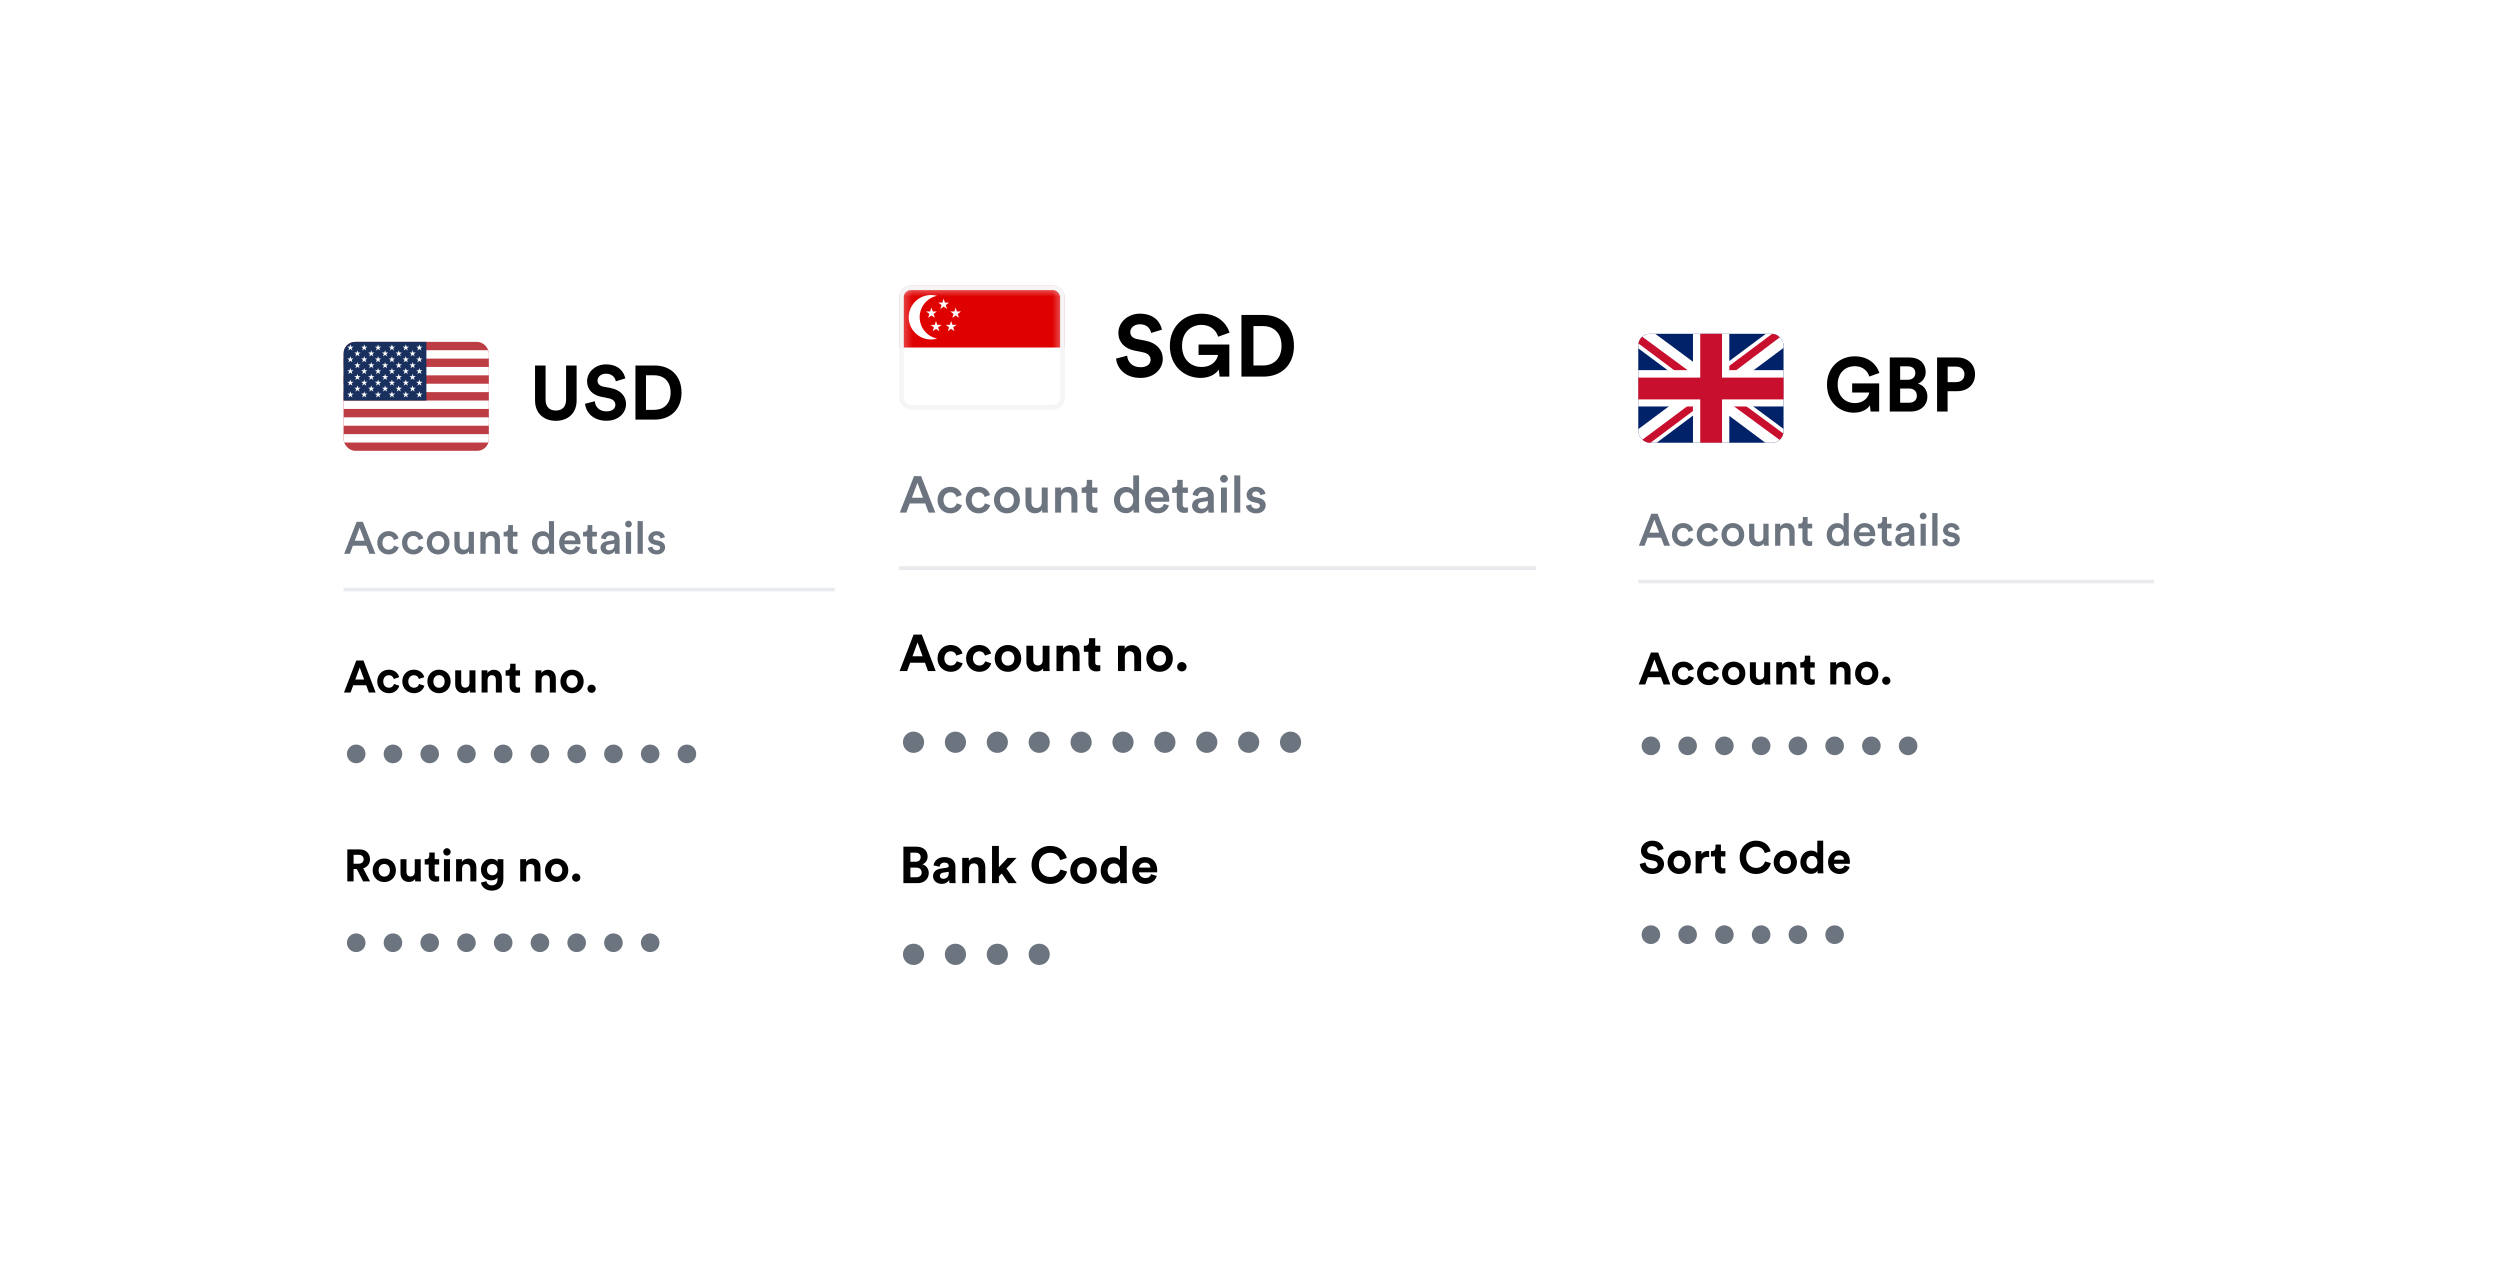 <svg width="215" height="110" viewBox="0 0 215 110" fill="none" xmlns="http://www.w3.org/2000/svg">
<g filter="url(#filter0_d_4_52298)">
<rect x="24" y="23.16" width="58.938" height="65.179" rx="4" fill="white"/>
</g>
<g clip-path="url(#clip0_4_52298)">
<g clip-path="url(#clip1_4_52298)">
<path d="M29.547 29.401H42.042V38.771H29.547" fill="#BD3D44"/>
<path d="M29.547 30.48H42.042ZM29.547 31.919H42.042ZM29.547 33.364H42.042ZM29.547 34.808H42.042ZM29.547 36.253H42.042ZM29.547 37.698H42.042Z" fill="black"/>
<path d="M29.547 30.48H42.042M29.547 31.919H42.042M29.547 33.364H42.042M29.547 34.808H42.042M29.547 36.253H42.042M29.547 37.698H42.042" stroke="white" stroke-width="0.722"/>
<path d="M29.547 29.401H36.669V34.447H29.547" fill="#192F5D"/>
<path d="M30.133 29.615L30.309 30.142L29.86 29.811H30.407L29.957 30.142L30.133 29.615Z" fill="white"/>
<path d="M31.324 29.615L31.5 30.142L31.051 29.811H31.597L31.148 30.142L31.324 29.615Z" fill="white"/>
<path d="M32.514 29.615L32.69 30.142L32.241 29.811H32.788L32.339 30.142L32.514 29.615Z" fill="white"/>
<path d="M33.705 29.615L33.881 30.142L33.432 29.811H33.979L33.53 30.142L33.705 29.615Z" fill="white"/>
<path d="M34.896 29.615L35.072 30.142L34.623 29.811H35.17L34.721 30.142L34.896 29.615Z" fill="white"/>
<path d="M36.068 29.615L36.243 30.142L35.794 29.811H36.341L35.892 30.142L36.068 29.615Z" fill="white"/>
<path d="M30.738 30.123L30.914 30.65L30.465 30.318H31.012L30.562 30.65L30.738 30.123Z" fill="white"/>
<path d="M31.929 30.123L32.105 30.65L31.656 30.318H32.202L31.753 30.65L31.929 30.123Z" fill="white"/>
<path d="M33.12 30.123L33.296 30.65L32.847 30.318H33.393L32.944 30.65L33.12 30.123Z" fill="white"/>
<path d="M34.291 30.123L34.467 30.65L34.018 30.318H34.565L34.116 30.65L34.291 30.123Z" fill="white"/>
<path d="M35.482 30.123L35.658 30.65L35.209 30.318H35.756L35.307 30.65L35.482 30.123Z" fill="white"/>
<path d="M30.133 30.631L30.309 31.158L29.86 30.826H30.407L29.957 31.158L30.133 30.631Z" fill="white"/>
<path d="M31.324 30.631L31.5 31.158L31.051 30.826H31.597L31.148 31.158L31.324 30.631Z" fill="white"/>
<path d="M32.514 30.631L32.69 31.158L32.241 30.826H32.788L32.339 31.158L32.514 30.631Z" fill="white"/>
<path d="M33.705 30.631L33.881 31.158L33.432 30.826H33.979L33.53 31.158L33.705 30.631Z" fill="white"/>
<path d="M34.896 30.631L35.072 31.158L34.623 30.826H35.17L34.721 31.158L34.896 30.631Z" fill="white"/>
<path d="M36.068 30.631L36.243 31.158L35.794 30.826H36.341L35.892 31.158L36.068 30.631Z" fill="white"/>
<path d="M30.738 31.138L30.914 31.665L30.465 31.333H31.012L30.562 31.665L30.738 31.138Z" fill="white"/>
<path d="M31.929 31.138L32.105 31.665L31.656 31.333H32.202L31.753 31.665L31.929 31.138Z" fill="white"/>
<path d="M33.12 31.138L33.296 31.665L32.847 31.333H33.393L32.944 31.665L33.12 31.138Z" fill="white"/>
<path d="M34.291 31.138L34.467 31.665L34.018 31.333H34.565L34.116 31.665L34.291 31.138Z" fill="white"/>
<path d="M35.482 31.138L35.658 31.665L35.209 31.333H35.756L35.307 31.665L35.482 31.138Z" fill="white"/>
<path d="M30.133 31.646L30.309 32.173L29.86 31.841H30.407L29.957 32.173L30.133 31.646Z" fill="white"/>
<path d="M31.324 31.646L31.5 32.173L31.051 31.841H31.597L31.148 32.173L31.324 31.646Z" fill="white"/>
<path d="M32.514 31.646L32.69 32.173L32.241 31.841H32.788L32.339 32.173L32.514 31.646Z" fill="white"/>
<path d="M33.705 31.646L33.881 32.173L33.432 31.841H33.979L33.53 32.173L33.705 31.646Z" fill="white"/>
<path d="M34.896 31.646L35.072 32.173L34.623 31.841H35.17L34.721 32.173L34.896 31.646Z" fill="white"/>
<path d="M36.068 31.646L36.243 32.173L35.794 31.841H36.341L35.892 32.173L36.068 31.646Z" fill="white"/>
<path d="M30.738 32.153L30.914 32.68L30.465 32.349H31.012L30.562 32.68L30.738 32.153Z" fill="white"/>
<path d="M31.929 32.153L32.105 32.68L31.656 32.349H32.202L31.753 32.68L31.929 32.153Z" fill="white"/>
<path d="M33.12 32.153L33.296 32.68L32.847 32.349H33.393L32.944 32.68L33.12 32.153Z" fill="white"/>
<path d="M34.291 32.153L34.467 32.68L34.018 32.349H34.565L34.116 32.68L34.291 32.153Z" fill="white"/>
<path d="M35.482 32.153L35.658 32.68L35.209 32.349H35.756L35.307 32.68L35.482 32.153Z" fill="white"/>
<path d="M30.133 32.641L30.309 33.169L29.86 32.837H30.407L29.957 33.169L30.133 32.641Z" fill="white"/>
<path d="M31.324 32.641L31.5 33.169L31.051 32.837H31.597L31.148 33.169L31.324 32.641Z" fill="white"/>
<path d="M32.514 32.641L32.69 33.169L32.241 32.837H32.788L32.339 33.169L32.514 32.641Z" fill="white"/>
<path d="M33.705 32.641L33.881 33.169L33.432 32.837H33.979L33.53 33.169L33.705 32.641Z" fill="white"/>
<path d="M34.896 32.641L35.072 33.169L34.623 32.837H35.17L34.721 33.169L34.896 32.641Z" fill="white"/>
<path d="M36.068 32.641L36.243 33.169L35.794 32.837H36.341L35.892 33.169L36.068 32.641Z" fill="white"/>
<path d="M30.738 33.149L30.914 33.676L30.465 33.344H31.012L30.562 33.676L30.738 33.149Z" fill="white"/>
<path d="M31.929 33.149L32.105 33.676L31.656 33.344H32.202L31.753 33.676L31.929 33.149Z" fill="white"/>
<path d="M33.12 33.149L33.296 33.676L32.847 33.344H33.393L32.944 33.676L33.12 33.149Z" fill="white"/>
<path d="M34.291 33.149L34.467 33.676L34.018 33.344H34.565L34.116 33.676L34.291 33.149Z" fill="white"/>
<path d="M35.482 33.149L35.658 33.676L35.209 33.344H35.756L35.307 33.676L35.482 33.149Z" fill="white"/>
<path d="M30.133 33.657L30.309 34.184L29.86 33.852H30.407L29.957 34.184L30.133 33.657Z" fill="white"/>
<path d="M31.324 33.657L31.5 34.184L31.051 33.852H31.597L31.148 34.184L31.324 33.657Z" fill="white"/>
<path d="M32.514 33.657L32.69 34.184L32.241 33.852H32.788L32.339 34.184L32.514 33.657Z" fill="white"/>
<path d="M33.705 33.657L33.881 34.184L33.432 33.852H33.979L33.53 34.184L33.705 33.657Z" fill="white"/>
<path d="M34.896 33.657L35.072 34.184L34.623 33.852H35.17L34.721 34.184L34.896 33.657Z" fill="white"/>
<path d="M36.068 33.657L36.243 34.184L35.794 33.852H36.341L35.892 34.184L36.068 33.657Z" fill="white"/>
</g>
</g>
<path d="M47.798 36.191C46.807 36.191 46.014 35.581 46.014 34.44V31.436H46.919V34.374C46.919 34.984 47.26 35.305 47.798 35.305C48.349 35.305 48.683 34.984 48.683 34.374V31.436H49.589V34.44C49.589 35.581 48.795 36.191 47.798 36.191ZM53.775 32.544L52.961 32.793C52.915 32.538 52.706 32.137 52.115 32.137C51.676 32.137 51.387 32.419 51.387 32.728C51.387 32.983 51.551 33.187 51.892 33.252L52.541 33.377C53.388 33.541 53.84 34.092 53.84 34.748C53.84 35.463 53.243 36.184 52.161 36.184C50.928 36.184 50.384 35.391 50.311 34.728L51.151 34.505C51.19 34.964 51.512 35.378 52.168 35.378C52.653 35.378 52.922 35.135 52.922 34.807C52.922 34.538 52.719 34.328 52.358 34.256L51.709 34.125C50.967 33.974 50.489 33.495 50.489 32.793C50.489 31.967 51.23 31.337 52.109 31.337C53.237 31.337 53.67 32.019 53.775 32.544ZM55.554 35.246H56.276C57.037 35.246 57.673 34.774 57.673 33.764C57.673 32.754 57.043 32.275 56.282 32.275H55.554V35.246ZM56.309 36.086H54.649V31.436H56.315C57.64 31.436 58.611 32.295 58.611 33.764C58.611 35.233 57.633 36.086 56.309 36.086Z" fill="black"/>
<path d="M31.771 47.625L31.511 46.935H30.347L30.091 47.625H29.598L30.669 44.874H31.208L32.279 47.625H31.771ZM30.929 45.379L30.51 46.504H31.348L30.929 45.379ZM33.412 46.093C33.137 46.093 32.892 46.298 32.892 46.678C32.892 47.059 33.137 47.272 33.42 47.272C33.715 47.272 33.851 47.066 33.893 46.923L34.289 47.066C34.2 47.361 33.917 47.683 33.42 47.683C32.865 47.683 32.442 47.253 32.442 46.678C32.442 46.096 32.865 45.677 33.408 45.677C33.917 45.677 34.196 45.996 34.274 46.298L33.87 46.446C33.827 46.279 33.699 46.093 33.412 46.093ZM35.542 46.093C35.266 46.093 35.022 46.298 35.022 46.678C35.022 47.059 35.266 47.272 35.55 47.272C35.844 47.272 35.98 47.066 36.023 46.923L36.419 47.066C36.329 47.361 36.046 47.683 35.55 47.683C34.995 47.683 34.572 47.253 34.572 46.678C34.572 46.096 34.995 45.677 35.538 45.677C36.046 45.677 36.325 45.996 36.403 46.298L36 46.446C35.957 46.279 35.829 46.093 35.542 46.093ZM37.679 47.28C37.958 47.28 38.207 47.074 38.207 46.678C38.207 46.287 37.958 46.085 37.679 46.085C37.404 46.085 37.151 46.287 37.151 46.678C37.151 47.07 37.404 47.28 37.679 47.28ZM37.679 45.677C38.245 45.677 38.661 46.1 38.661 46.678C38.661 47.261 38.245 47.683 37.679 47.683C37.116 47.683 36.701 47.261 36.701 46.678C36.701 46.1 37.116 45.677 37.679 45.677ZM40.329 47.416C40.236 47.586 40.014 47.68 39.793 47.68C39.343 47.68 39.079 47.346 39.079 46.927V45.736H39.529V46.845C39.529 47.078 39.638 47.276 39.91 47.276C40.17 47.276 40.306 47.101 40.306 46.853V45.736H40.756V47.28C40.756 47.435 40.767 47.555 40.775 47.625H40.344C40.337 47.583 40.329 47.493 40.329 47.416ZM41.766 46.535V47.625H41.315V45.736H41.754V45.988C41.878 45.771 42.103 45.681 42.313 45.681C42.774 45.681 42.995 46.015 42.995 46.43V47.625H42.545V46.508C42.545 46.275 42.441 46.089 42.157 46.089C41.901 46.089 41.766 46.287 41.766 46.535ZM44.111 45.157V45.736H44.502V46.135H44.111V47.012C44.111 47.179 44.184 47.249 44.351 47.249C44.413 47.249 44.487 47.237 44.506 47.233V47.606C44.479 47.617 44.394 47.648 44.231 47.648C43.882 47.648 43.664 47.439 43.664 47.086V46.135H43.315V45.736H43.412C43.614 45.736 43.703 45.608 43.703 45.441V45.157H44.111ZM46.204 46.675C46.204 47.035 46.405 47.276 46.712 47.276C47.007 47.276 47.212 47.032 47.212 46.671C47.212 46.31 47.011 46.085 46.716 46.085C46.421 46.085 46.204 46.314 46.204 46.675ZM47.647 44.816V47.28C47.647 47.451 47.663 47.594 47.666 47.625H47.236C47.228 47.583 47.216 47.458 47.216 47.381C47.127 47.54 46.929 47.672 46.661 47.672C46.118 47.672 45.754 47.245 45.754 46.675C45.754 46.131 46.122 45.685 46.654 45.685C46.983 45.685 47.15 45.837 47.209 45.957V44.816H47.647ZM48.546 46.473H49.473C49.465 46.252 49.318 46.054 49.007 46.054C48.724 46.054 48.561 46.271 48.546 46.473ZM49.523 46.966L49.904 47.086C49.803 47.416 49.504 47.683 49.05 47.683C48.538 47.683 48.084 47.311 48.084 46.671C48.084 46.073 48.526 45.677 49.003 45.677C49.585 45.677 49.927 46.062 49.927 46.659C49.927 46.733 49.919 46.795 49.915 46.803H48.534C48.546 47.09 48.771 47.295 49.05 47.295C49.322 47.295 49.461 47.152 49.523 46.966ZM50.939 45.157V45.736H51.331V46.135H50.939V47.012C50.939 47.179 51.012 47.249 51.179 47.249C51.241 47.249 51.315 47.237 51.334 47.233V47.606C51.307 47.617 51.222 47.648 51.059 47.648C50.71 47.648 50.492 47.439 50.492 47.086V46.135H50.143V45.736H50.24C50.442 45.736 50.531 45.608 50.531 45.441V45.157H50.939ZM51.646 47.113C51.646 46.776 51.894 46.589 52.216 46.543L52.701 46.469C52.81 46.453 52.841 46.399 52.841 46.333C52.841 46.174 52.732 46.046 52.484 46.046C52.247 46.046 52.115 46.197 52.096 46.388L51.684 46.294C51.719 45.968 52.014 45.677 52.48 45.677C53.062 45.677 53.283 46.007 53.283 46.384V47.323C53.283 47.493 53.303 47.606 53.306 47.625H52.887C52.883 47.614 52.868 47.536 52.868 47.385C52.779 47.528 52.593 47.683 52.286 47.683C51.89 47.683 51.646 47.412 51.646 47.113ZM52.371 47.33C52.623 47.33 52.841 47.21 52.841 46.842V46.756L52.348 46.83C52.208 46.853 52.096 46.931 52.096 47.086C52.096 47.214 52.193 47.33 52.371 47.33ZM54.273 47.625H53.827V45.736H54.273V47.625ZM53.757 45.072C53.757 44.909 53.889 44.777 54.048 44.777C54.211 44.777 54.343 44.909 54.343 45.072C54.343 45.235 54.211 45.363 54.048 45.363C53.889 45.363 53.757 45.235 53.757 45.072ZM55.281 47.625H54.831V44.816H55.281V47.625ZM55.707 47.113L56.099 47.004C56.115 47.175 56.243 47.327 56.483 47.327C56.67 47.327 56.767 47.226 56.767 47.109C56.767 47.008 56.697 46.931 56.545 46.9L56.266 46.838C55.932 46.764 55.758 46.547 55.758 46.287C55.758 45.957 56.06 45.677 56.452 45.677C56.98 45.677 57.151 46.019 57.182 46.205L56.801 46.314C56.786 46.205 56.705 46.031 56.452 46.031C56.293 46.031 56.181 46.131 56.181 46.248C56.181 46.349 56.254 46.422 56.371 46.446L56.658 46.504C57.015 46.581 57.201 46.799 57.201 47.078C57.201 47.365 56.968 47.683 56.487 47.683C55.94 47.683 55.731 47.327 55.707 47.113Z" fill="#6C747F"/>
<path d="M29.547 50.705H73.924" stroke="#E8EAED" stroke-width="0.3"/>
<path d="M31.724 59.559L31.495 58.931H30.378L30.149 59.559H29.582L30.638 56.808H31.259L32.306 59.559H31.724ZM30.936 57.402L30.556 58.442H31.317L30.936 57.402ZM33.443 58.069C33.179 58.069 32.958 58.259 32.958 58.605C32.958 58.95 33.183 59.144 33.447 59.144C33.711 59.144 33.843 58.969 33.885 58.822L34.339 58.973C34.254 59.291 33.955 59.617 33.447 59.617C32.884 59.617 32.442 59.191 32.442 58.605C32.442 58.015 32.877 57.592 33.431 57.592C33.951 57.592 34.246 57.914 34.328 58.236L33.866 58.391C33.819 58.232 33.699 58.069 33.443 58.069ZM35.599 58.069C35.335 58.069 35.114 58.259 35.114 58.605C35.114 58.95 35.339 59.144 35.603 59.144C35.867 59.144 35.999 58.969 36.041 58.822L36.495 58.973C36.41 59.291 36.111 59.617 35.603 59.617C35.04 59.617 34.598 59.191 34.598 58.605C34.598 58.015 35.032 57.592 35.587 57.592C36.107 57.592 36.402 57.914 36.484 58.236L36.022 58.391C35.975 58.232 35.855 58.069 35.599 58.069ZM37.755 59.148C38.007 59.148 38.24 58.965 38.24 58.605C38.24 58.244 38.007 58.061 37.755 58.061C37.503 58.061 37.27 58.244 37.27 58.605C37.27 58.962 37.503 59.148 37.755 59.148ZM37.755 57.592C38.325 57.592 38.756 58.015 38.756 58.605C38.756 59.191 38.325 59.617 37.755 59.617C37.185 59.617 36.754 59.191 36.754 58.605C36.754 58.015 37.185 57.592 37.755 57.592ZM40.416 59.559C40.408 59.52 40.401 59.431 40.401 59.353C40.296 59.532 40.075 59.609 39.873 59.609C39.411 59.609 39.147 59.272 39.147 58.857V57.65H39.663V58.752C39.663 58.965 39.772 59.136 40.013 59.136C40.241 59.136 40.373 58.981 40.373 58.76V57.65H40.889V59.214C40.889 59.361 40.901 59.493 40.909 59.559H40.416ZM41.933 58.461V59.559H41.417V57.65H41.918V57.887C42.034 57.689 42.263 57.6 42.469 57.6C42.942 57.6 43.16 57.937 43.16 58.356V59.559H42.644V58.446C42.644 58.232 42.539 58.065 42.29 58.065C42.065 58.065 41.933 58.24 41.933 58.461ZM44.339 57.08V57.65H44.724V58.108H44.339V58.907C44.339 59.074 44.417 59.128 44.564 59.128C44.627 59.128 44.696 59.121 44.724 59.113V59.54C44.677 59.559 44.584 59.586 44.432 59.586C44.06 59.586 43.827 59.365 43.827 58.996V58.108H43.482V57.65H43.579C43.781 57.65 43.874 57.518 43.874 57.347V57.08H44.339ZM46.575 58.461V59.559H46.059V57.65H46.56V57.887C46.676 57.689 46.905 57.6 47.111 57.6C47.584 57.6 47.801 57.937 47.801 58.356V59.559H47.285V58.446C47.285 58.232 47.18 58.065 46.932 58.065C46.707 58.065 46.575 58.24 46.575 58.461ZM49.194 59.148C49.447 59.148 49.679 58.965 49.679 58.605C49.679 58.244 49.447 58.061 49.194 58.061C48.942 58.061 48.709 58.244 48.709 58.605C48.709 58.962 48.942 59.148 49.194 59.148ZM49.194 57.592C49.765 57.592 50.196 58.015 50.196 58.605C50.196 59.191 49.765 59.617 49.194 59.617C48.624 59.617 48.194 59.191 48.194 58.605C48.194 58.015 48.624 57.592 49.194 57.592ZM50.521 59.233C50.521 59.039 50.68 58.88 50.874 58.88C51.072 58.88 51.231 59.039 51.231 59.233C51.231 59.427 51.072 59.586 50.874 59.586C50.68 59.586 50.521 59.427 50.521 59.233Z" fill="black"/>
<path d="M29.834 64.836C29.834 64.386 30.192 64.033 30.634 64.033C31.076 64.033 31.433 64.386 31.433 64.836C31.433 65.286 31.076 65.639 30.634 65.639C30.192 65.639 29.834 65.286 29.834 64.836ZM32.995 64.836C32.995 64.386 33.352 64.033 33.794 64.033C34.236 64.033 34.593 64.386 34.593 64.836C34.593 65.286 34.236 65.639 33.794 65.639C33.352 65.639 32.995 65.286 32.995 64.836ZM36.155 64.836C36.155 64.386 36.512 64.033 36.954 64.033C37.396 64.033 37.753 64.386 37.753 64.836C37.753 65.286 37.396 65.639 36.954 65.639C36.512 65.639 36.155 65.286 36.155 64.836ZM39.315 64.836C39.315 64.386 39.672 64.033 40.114 64.033C40.557 64.033 40.914 64.386 40.914 64.836C40.914 65.286 40.557 65.639 40.114 65.639C39.672 65.639 39.315 65.286 39.315 64.836ZM42.475 64.836C42.475 64.386 42.832 64.033 43.274 64.033C43.717 64.033 44.074 64.386 44.074 64.836C44.074 65.286 43.717 65.639 43.274 65.639C42.832 65.639 42.475 65.286 42.475 64.836ZM45.635 64.836C45.635 64.386 45.992 64.033 46.435 64.033C46.877 64.033 47.234 64.386 47.234 64.836C47.234 65.286 46.877 65.639 46.435 65.639C45.992 65.639 45.635 65.286 45.635 64.836ZM48.795 64.836C48.795 64.386 49.152 64.033 49.595 64.033C50.037 64.033 50.394 64.386 50.394 64.836C50.394 65.286 50.037 65.639 49.595 65.639C49.152 65.639 48.795 65.286 48.795 64.836ZM51.956 64.836C51.956 64.386 52.312 64.033 52.755 64.033C53.197 64.033 53.554 64.386 53.554 64.836C53.554 65.286 53.197 65.639 52.755 65.639C52.312 65.639 51.956 65.286 51.956 64.836ZM55.116 64.836C55.116 64.386 55.473 64.033 55.915 64.033C56.357 64.033 56.714 64.386 56.714 64.836C56.714 65.286 56.357 65.639 55.915 65.639C55.473 65.639 55.116 65.286 55.116 64.836ZM58.276 64.836C58.276 64.386 58.633 64.033 59.075 64.033C59.517 64.033 59.874 64.386 59.874 64.836C59.874 65.286 59.517 65.639 59.075 65.639C58.633 65.639 58.276 65.286 58.276 64.836Z" fill="#6C747F"/>
<path d="M31.227 75.8L30.688 74.74H30.409V75.8H29.869V73.049H30.944C31.48 73.049 31.821 73.417 31.821 73.894C31.821 74.279 31.596 74.57 31.235 74.674L31.825 75.8H31.227ZM30.409 74.279H30.843C31.115 74.279 31.274 74.123 31.274 73.898C31.274 73.665 31.115 73.514 30.843 73.514H30.409V74.279ZM33.049 75.388C33.301 75.388 33.534 75.206 33.534 74.845C33.534 74.484 33.301 74.302 33.049 74.302C32.797 74.302 32.564 74.484 32.564 74.845C32.564 75.202 32.797 75.388 33.049 75.388ZM33.049 73.832C33.619 73.832 34.05 74.255 34.05 74.845C34.05 75.431 33.619 75.858 33.049 75.858C32.479 75.858 32.048 75.431 32.048 74.845C32.048 74.255 32.479 73.832 33.049 73.832ZM35.71 75.8C35.702 75.761 35.694 75.671 35.694 75.594C35.59 75.772 35.368 75.85 35.167 75.85C34.705 75.85 34.441 75.512 34.441 75.097V73.891H34.957V74.993C34.957 75.206 35.066 75.377 35.306 75.377C35.535 75.377 35.667 75.221 35.667 75V73.891H36.183V75.454C36.183 75.602 36.195 75.734 36.203 75.8H35.71ZM37.383 73.32V73.891H37.767V74.348H37.383V75.148C37.383 75.314 37.46 75.369 37.608 75.369C37.67 75.369 37.739 75.361 37.767 75.353V75.78C37.72 75.8 37.627 75.827 37.476 75.827C37.103 75.827 36.87 75.606 36.87 75.237V74.348H36.525V73.891H36.622C36.824 73.891 36.917 73.759 36.917 73.588V73.32H37.383ZM38.697 75.8H38.181V73.891H38.697V75.8ZM38.119 73.266C38.119 73.087 38.263 72.944 38.438 72.944C38.616 72.944 38.756 73.087 38.756 73.266C38.756 73.437 38.616 73.58 38.438 73.58C38.263 73.58 38.119 73.437 38.119 73.266ZM39.739 74.701V75.8H39.224V73.891H39.724V74.127C39.84 73.929 40.069 73.84 40.275 73.84C40.748 73.84 40.966 74.178 40.966 74.597V75.8H40.45V74.686C40.45 74.473 40.345 74.306 40.096 74.306C39.871 74.306 39.739 74.48 39.739 74.701ZM41.362 75.904L41.827 75.78C41.862 75.99 42.029 76.141 42.273 76.141C42.599 76.141 42.782 75.978 42.782 75.609V75.47C42.704 75.594 42.526 75.714 42.25 75.714C41.742 75.714 41.362 75.322 41.362 74.787C41.362 74.282 41.726 73.856 42.25 73.856C42.553 73.856 42.727 73.988 42.794 74.116V73.891H43.29V75.594C43.29 76.118 43.007 76.595 42.289 76.595C41.765 76.595 41.416 76.269 41.362 75.904ZM42.34 75.272C42.603 75.272 42.79 75.082 42.79 74.787C42.79 74.492 42.588 74.306 42.34 74.306C42.083 74.306 41.882 74.492 41.882 74.787C41.882 75.086 42.072 75.272 42.34 75.272ZM45.253 74.701V75.8H44.737V73.891H45.237V74.127C45.354 73.929 45.583 73.84 45.788 73.84C46.262 73.84 46.479 74.178 46.479 74.597V75.8H45.963V74.686C45.963 74.473 45.858 74.306 45.61 74.306C45.385 74.306 45.253 74.48 45.253 74.701ZM47.872 75.388C48.124 75.388 48.357 75.206 48.357 74.845C48.357 74.484 48.124 74.302 47.872 74.302C47.62 74.302 47.387 74.484 47.387 74.845C47.387 75.202 47.62 75.388 47.872 75.388ZM47.872 73.832C48.443 73.832 48.873 74.255 48.873 74.845C48.873 75.431 48.443 75.858 47.872 75.858C47.302 75.858 46.871 75.431 46.871 74.845C46.871 74.255 47.302 73.832 47.872 73.832ZM49.198 75.474C49.198 75.28 49.357 75.121 49.551 75.121C49.749 75.121 49.908 75.28 49.908 75.474C49.908 75.668 49.749 75.827 49.551 75.827C49.357 75.827 49.198 75.668 49.198 75.474Z" fill="black"/>
<path d="M29.834 81.077C29.834 80.626 30.192 80.273 30.634 80.273C31.076 80.273 31.433 80.626 31.433 81.077C31.433 81.527 31.076 81.88 30.634 81.88C30.192 81.88 29.834 81.527 29.834 81.077ZM32.995 81.077C32.995 80.626 33.352 80.273 33.794 80.273C34.236 80.273 34.593 80.626 34.593 81.077C34.593 81.527 34.236 81.88 33.794 81.88C33.352 81.88 32.995 81.527 32.995 81.077ZM36.155 81.077C36.155 80.626 36.512 80.273 36.954 80.273C37.396 80.273 37.753 80.626 37.753 81.077C37.753 81.527 37.396 81.88 36.954 81.88C36.512 81.88 36.155 81.527 36.155 81.077ZM39.315 81.077C39.315 80.626 39.672 80.273 40.114 80.273C40.557 80.273 40.914 80.626 40.914 81.077C40.914 81.527 40.557 81.88 40.114 81.88C39.672 81.88 39.315 81.527 39.315 81.077ZM42.475 81.077C42.475 80.626 42.832 80.273 43.274 80.273C43.717 80.273 44.074 80.626 44.074 81.077C44.074 81.527 43.717 81.88 43.274 81.88C42.832 81.88 42.475 81.527 42.475 81.077ZM45.635 81.077C45.635 80.626 45.992 80.273 46.435 80.273C46.877 80.273 47.234 80.626 47.234 81.077C47.234 81.527 46.877 81.88 46.435 81.88C45.992 81.88 45.635 81.527 45.635 81.077ZM48.795 81.077C48.795 80.626 49.152 80.273 49.595 80.273C50.037 80.273 50.394 80.626 50.394 81.077C50.394 81.527 50.037 81.88 49.595 81.88C49.152 81.88 48.795 81.527 48.795 81.077ZM51.956 81.077C51.956 80.626 52.312 80.273 52.755 80.273C53.197 80.273 53.554 80.626 53.554 81.077C53.554 81.527 53.197 81.88 52.755 81.88C52.312 81.88 51.956 81.527 51.956 81.077ZM55.116 81.077C55.116 80.626 55.473 80.273 55.915 80.273C56.357 80.273 56.714 80.626 56.714 81.077C56.714 81.527 56.357 81.88 55.915 81.88C55.473 81.88 55.116 81.527 55.116 81.077Z" fill="#6C747F"/>
<g filter="url(#filter1_d_4_52298)">
<rect x="131.877" y="23.16" width="58.938" height="65.179" rx="4" fill="white"/>
</g>
<g clip-path="url(#clip2_4_52298)">
<path d="M140.891 28.707H153.385V38.078H140.891V28.707Z" fill="#012169"/>
<path d="M142.355 28.707L147.119 32.241L151.863 28.707H153.385V29.918L148.7 33.412L153.385 36.887V38.078H151.824L147.138 34.584L142.472 38.078H140.891V36.907L145.557 33.432L140.891 29.957V28.707H142.355Z" fill="white"/>
<path d="M149.169 34.193L153.385 37.297V38.078L148.095 34.193H149.169ZM145.576 34.584L145.694 35.267L141.945 38.078H140.891L145.576 34.584ZM153.385 28.707V28.766L148.524 32.436L148.563 31.577L152.409 28.707H153.385ZM140.891 28.707L145.557 32.143H144.386L140.891 29.527V28.707Z" fill="#C8102E"/>
<path d="M145.596 28.707V38.078H148.72V28.707H145.596ZM140.891 31.831V34.954H153.385V31.831H140.891Z" fill="white"/>
<path d="M140.891 32.475V34.349H153.385V32.475H140.891ZM146.221 28.707V38.078H148.095V28.707H146.221Z" fill="#C8102E"/>
</g>
<path d="M161.608 35.393H160.873L160.814 34.861C160.604 35.176 160.145 35.491 159.443 35.491C158.191 35.491 157.121 34.573 157.121 33.071C157.121 31.569 158.243 30.644 159.502 30.644C160.722 30.644 161.398 31.359 161.628 32.074L160.762 32.382C160.644 31.969 160.257 31.49 159.502 31.49C158.801 31.49 158.04 31.969 158.04 33.071C158.04 34.12 158.728 34.664 159.509 34.664C160.368 34.664 160.703 34.087 160.755 33.759H159.286V32.972H161.608V35.393ZM162.521 30.742H164.194C165.099 30.742 165.61 31.273 165.61 31.995C165.61 32.474 165.322 32.861 164.935 32.992C165.387 33.103 165.755 33.517 165.755 34.094C165.755 34.848 165.191 35.393 164.318 35.393H162.521V30.742ZM163.413 32.664H164.056C164.469 32.664 164.718 32.434 164.718 32.08C164.718 31.726 164.489 31.503 164.049 31.503H163.413V32.664ZM163.413 34.638H164.148C164.587 34.638 164.85 34.409 164.85 34.035C164.85 33.668 164.614 33.412 164.161 33.412H163.413V34.638ZM167.5 32.861H168.215C168.668 32.861 168.943 32.598 168.943 32.198C168.943 31.785 168.668 31.529 168.215 31.529H167.5V32.861ZM168.327 33.641H167.494V35.393H166.589V30.742H168.327C169.245 30.742 169.855 31.352 169.855 32.192C169.855 33.038 169.245 33.641 168.327 33.641Z" fill="black"/>
<path d="M143.114 46.932L142.854 46.241H141.69L141.434 46.932H140.942L142.012 44.181H142.552L143.623 46.932H143.114ZM142.272 44.685L141.853 45.81H142.691L142.272 44.685ZM144.756 45.399C144.481 45.399 144.236 45.605 144.236 45.985C144.236 46.365 144.481 46.579 144.764 46.579C145.059 46.579 145.194 46.373 145.237 46.23L145.633 46.373C145.544 46.668 145.26 46.99 144.764 46.99C144.209 46.99 143.786 46.559 143.786 45.985C143.786 45.403 144.209 44.984 144.752 44.984C145.26 44.984 145.54 45.302 145.617 45.605L145.214 45.752C145.171 45.586 145.043 45.399 144.756 45.399ZM146.885 45.399C146.61 45.399 146.366 45.605 146.366 45.985C146.366 46.365 146.61 46.579 146.893 46.579C147.188 46.579 147.324 46.373 147.367 46.23L147.762 46.373C147.673 46.668 147.39 46.99 146.893 46.99C146.338 46.99 145.915 46.559 145.915 45.985C145.915 45.403 146.338 44.984 146.882 44.984C147.39 44.984 147.669 45.302 147.747 45.605L147.343 45.752C147.301 45.586 147.173 45.399 146.885 45.399ZM149.023 46.587C149.302 46.587 149.55 46.381 149.55 45.985C149.55 45.593 149.302 45.392 149.023 45.392C148.747 45.392 148.495 45.593 148.495 45.985C148.495 46.377 148.747 46.587 149.023 46.587ZM149.023 44.984C149.589 44.984 150.004 45.407 150.004 45.985C150.004 46.567 149.589 46.99 149.023 46.99C148.46 46.99 148.045 46.567 148.045 45.985C148.045 45.407 148.46 44.984 149.023 44.984ZM151.673 46.722C151.579 46.893 151.358 46.986 151.137 46.986C150.687 46.986 150.423 46.653 150.423 46.233V45.042H150.873V46.152C150.873 46.385 150.982 46.583 151.253 46.583C151.513 46.583 151.649 46.408 151.649 46.16V45.042H152.099V46.587C152.099 46.742 152.111 46.862 152.119 46.932H151.688C151.68 46.889 151.673 46.8 151.673 46.722ZM153.109 45.842V46.932H152.659V45.042H153.098V45.294C153.222 45.077 153.447 44.988 153.656 44.988C154.118 44.988 154.339 45.322 154.339 45.737V46.932H153.889V45.814C153.889 45.582 153.784 45.395 153.501 45.395C153.245 45.395 153.109 45.593 153.109 45.842ZM155.454 44.464V45.042H155.846V45.442H155.454V46.319C155.454 46.486 155.528 46.556 155.695 46.556C155.757 46.556 155.831 46.544 155.85 46.54V46.913C155.823 46.924 155.738 46.955 155.575 46.955C155.225 46.955 155.008 46.746 155.008 46.393V45.442H154.659V45.042H154.756C154.958 45.042 155.047 44.914 155.047 44.747V44.464H155.454ZM157.547 45.981C157.547 46.342 157.749 46.583 158.056 46.583C158.351 46.583 158.556 46.338 158.556 45.977C158.556 45.617 158.354 45.392 158.06 45.392C157.765 45.392 157.547 45.62 157.547 45.981ZM158.991 44.123V46.587C158.991 46.757 159.006 46.901 159.01 46.932H158.579C158.572 46.889 158.56 46.765 158.56 46.687C158.471 46.846 158.273 46.978 158.005 46.978C157.462 46.978 157.097 46.552 157.097 45.981C157.097 45.438 157.466 44.992 157.997 44.992C158.327 44.992 158.494 45.143 158.552 45.263V44.123H158.991ZM159.889 45.779H160.817C160.809 45.558 160.661 45.36 160.351 45.36C160.068 45.36 159.905 45.578 159.889 45.779ZM160.867 46.272L161.247 46.393C161.146 46.722 160.848 46.99 160.394 46.99C159.882 46.99 159.428 46.618 159.428 45.977C159.428 45.38 159.87 44.984 160.347 44.984C160.929 44.984 161.271 45.368 161.271 45.966C161.271 46.039 161.263 46.102 161.259 46.109H159.878C159.889 46.396 160.114 46.602 160.394 46.602C160.665 46.602 160.805 46.459 160.867 46.272ZM162.282 44.464V45.042H162.674V45.442H162.282V46.319C162.282 46.486 162.356 46.556 162.523 46.556C162.585 46.556 162.659 46.544 162.678 46.54V46.913C162.651 46.924 162.566 46.955 162.403 46.955C162.053 46.955 161.836 46.746 161.836 46.393V45.442H161.487V45.042H161.584C161.786 45.042 161.875 44.914 161.875 44.747V44.464H162.282ZM162.989 46.42C162.989 46.082 163.238 45.896 163.56 45.849L164.045 45.776C164.154 45.76 164.185 45.706 164.185 45.64C164.185 45.481 164.076 45.353 163.828 45.353C163.591 45.353 163.459 45.504 163.44 45.694L163.028 45.601C163.063 45.275 163.358 44.984 163.824 44.984C164.406 44.984 164.627 45.314 164.627 45.69V46.629C164.627 46.8 164.646 46.913 164.65 46.932H164.231C164.227 46.92 164.212 46.843 164.212 46.691C164.122 46.835 163.936 46.99 163.63 46.99C163.234 46.99 162.989 46.718 162.989 46.42ZM163.715 46.637C163.967 46.637 164.185 46.517 164.185 46.148V46.063L163.692 46.136C163.552 46.16 163.44 46.237 163.44 46.393C163.44 46.521 163.537 46.637 163.715 46.637ZM165.617 46.932H165.171V45.042H165.617V46.932ZM165.101 44.379C165.101 44.216 165.233 44.084 165.392 44.084C165.555 44.084 165.687 44.216 165.687 44.379C165.687 44.542 165.555 44.67 165.392 44.67C165.233 44.67 165.101 44.542 165.101 44.379ZM166.625 46.932H166.175V44.123H166.625V46.932ZM167.051 46.42L167.443 46.311C167.459 46.482 167.587 46.633 167.827 46.633C168.013 46.633 168.11 46.532 168.11 46.416C168.11 46.315 168.041 46.237 167.889 46.206L167.61 46.144C167.276 46.071 167.102 45.853 167.102 45.593C167.102 45.263 167.404 44.984 167.796 44.984C168.324 44.984 168.494 45.325 168.526 45.512L168.145 45.62C168.13 45.512 168.048 45.337 167.796 45.337C167.637 45.337 167.524 45.438 167.524 45.554C167.524 45.655 167.598 45.729 167.715 45.752L168.002 45.81C168.359 45.888 168.545 46.105 168.545 46.385C168.545 46.672 168.312 46.99 167.831 46.99C167.284 46.99 167.074 46.633 167.051 46.42Z" fill="#6C747F"/>
<path d="M140.891 50.012H185.268" stroke="#E8EAED" stroke-width="0.3"/>
<path d="M143.068 58.866L142.839 58.237H141.721L141.493 58.866H140.926L141.981 56.115H142.602L143.65 58.866H143.068ZM142.28 56.708L141.9 57.748H142.66L142.28 56.708ZM144.787 57.376C144.523 57.376 144.302 57.566 144.302 57.911C144.302 58.257 144.527 58.451 144.791 58.451C145.054 58.451 145.186 58.276 145.229 58.129L145.683 58.28C145.598 58.598 145.299 58.924 144.791 58.924C144.228 58.924 143.786 58.497 143.786 57.911C143.786 57.321 144.22 56.898 144.775 56.898C145.295 56.898 145.59 57.221 145.671 57.543L145.21 57.698C145.163 57.539 145.043 57.376 144.787 57.376ZM146.943 57.376C146.679 57.376 146.458 57.566 146.458 57.911C146.458 58.257 146.683 58.451 146.947 58.451C147.211 58.451 147.342 58.276 147.385 58.129L147.839 58.28C147.754 58.598 147.455 58.924 146.947 58.924C146.384 58.924 145.942 58.497 145.942 57.911C145.942 57.321 146.376 56.898 146.931 56.898C147.451 56.898 147.746 57.221 147.827 57.543L147.366 57.698C147.319 57.539 147.199 57.376 146.943 57.376ZM149.099 58.454C149.351 58.454 149.584 58.272 149.584 57.911C149.584 57.55 149.351 57.368 149.099 57.368C148.847 57.368 148.614 57.55 148.614 57.911C148.614 58.268 148.847 58.454 149.099 58.454ZM149.099 56.898C149.669 56.898 150.1 57.321 150.1 57.911C150.1 58.497 149.669 58.924 149.099 58.924C148.528 58.924 148.098 58.497 148.098 57.911C148.098 57.321 148.528 56.898 149.099 56.898ZM151.76 58.866C151.752 58.827 151.744 58.738 151.744 58.66C151.639 58.839 151.418 58.916 151.217 58.916C150.755 58.916 150.491 58.579 150.491 58.163V56.957H151.007V58.059C151.007 58.272 151.116 58.443 151.356 58.443C151.585 58.443 151.717 58.288 151.717 58.066V56.957H152.233V58.52C152.233 58.668 152.245 58.8 152.253 58.866H151.76ZM153.277 57.768V58.866H152.761V56.957H153.262V57.193C153.378 56.995 153.607 56.906 153.813 56.906C154.286 56.906 154.503 57.244 154.503 57.663V58.866H153.987V57.752C153.987 57.539 153.882 57.372 153.634 57.372C153.409 57.372 153.277 57.547 153.277 57.768ZM155.683 56.386V56.957H156.067V57.415H155.683V58.214C155.683 58.381 155.761 58.435 155.908 58.435C155.97 58.435 156.04 58.427 156.067 58.419V58.846C156.021 58.866 155.928 58.893 155.776 58.893C155.404 58.893 155.171 58.672 155.171 58.303V57.415H154.826V56.957H154.923C155.124 56.957 155.218 56.825 155.218 56.654V56.386H155.683ZM157.919 57.768V58.866H157.403V56.957H157.903V57.193C158.02 56.995 158.249 56.906 158.454 56.906C158.928 56.906 159.145 57.244 159.145 57.663V58.866H158.629V57.752C158.629 57.539 158.524 57.372 158.276 57.372C158.051 57.372 157.919 57.547 157.919 57.768ZM160.538 58.454C160.79 58.454 161.023 58.272 161.023 57.911C161.023 57.55 160.79 57.368 160.538 57.368C160.286 57.368 160.053 57.55 160.053 57.911C160.053 58.268 160.286 58.454 160.538 58.454ZM160.538 56.898C161.109 56.898 161.539 57.321 161.539 57.911C161.539 58.497 161.109 58.924 160.538 58.924C159.968 58.924 159.537 58.497 159.537 57.911C159.537 57.321 159.968 56.898 160.538 56.898ZM161.864 58.54C161.864 58.346 162.024 58.187 162.218 58.187C162.415 58.187 162.575 58.346 162.575 58.54C162.575 58.734 162.415 58.893 162.218 58.893C162.024 58.893 161.864 58.734 161.864 58.54Z" fill="black"/>
<path d="M141.178 64.143C141.178 63.693 141.535 63.34 141.978 63.34C142.42 63.34 142.777 63.693 142.777 64.143C142.777 64.593 142.42 64.946 141.978 64.946C141.535 64.946 141.178 64.593 141.178 64.143ZM144.338 64.143C144.338 63.693 144.695 63.34 145.138 63.34C145.58 63.34 145.937 63.693 145.937 64.143C145.937 64.593 145.58 64.946 145.138 64.946C144.695 64.946 144.338 64.593 144.338 64.143ZM147.499 64.143C147.499 63.693 147.856 63.34 148.298 63.34C148.74 63.34 149.097 63.693 149.097 64.143C149.097 64.593 148.74 64.946 148.298 64.946C147.856 64.946 147.499 64.593 147.499 64.143ZM150.659 64.143C150.659 63.693 151.016 63.34 151.458 63.34C151.9 63.34 152.257 63.693 152.257 64.143C152.257 64.593 151.9 64.946 151.458 64.946C151.016 64.946 150.659 64.593 150.659 64.143ZM153.819 64.143C153.819 63.693 154.176 63.34 154.618 63.34C155.06 63.34 155.417 63.693 155.417 64.143C155.417 64.593 155.06 64.946 154.618 64.946C154.176 64.946 153.819 64.593 153.819 64.143ZM156.979 64.143C156.979 63.693 157.336 63.34 157.778 63.34C158.221 63.34 158.578 63.693 158.578 64.143C158.578 64.593 158.221 64.946 157.778 64.946C157.336 64.946 156.979 64.593 156.979 64.143ZM160.139 64.143C160.139 63.693 160.496 63.34 160.938 63.34C161.381 63.34 161.738 63.693 161.738 64.143C161.738 64.593 161.381 64.946 160.938 64.946C160.496 64.946 160.139 64.593 160.139 64.143ZM163.299 64.143C163.299 63.693 163.656 63.34 164.099 63.34C164.541 63.34 164.898 63.693 164.898 64.143C164.898 64.593 164.541 64.946 164.099 64.946C163.656 64.946 163.299 64.593 163.299 64.143Z" fill="#6C747F"/>
<path d="M143.068 73.011L142.587 73.158C142.56 73.007 142.435 72.77 142.086 72.77C141.826 72.77 141.655 72.937 141.655 73.12C141.655 73.271 141.752 73.391 141.954 73.43L142.338 73.504C142.839 73.601 143.107 73.927 143.107 74.315C143.107 74.738 142.754 75.164 142.113 75.164C141.384 75.164 141.062 74.695 141.019 74.303L141.516 74.171C141.539 74.443 141.729 74.687 142.117 74.687C142.404 74.687 142.563 74.544 142.563 74.35C142.563 74.191 142.443 74.066 142.23 74.024L141.846 73.946C141.407 73.857 141.124 73.574 141.124 73.158C141.124 72.669 141.562 72.297 142.082 72.297C142.75 72.297 143.006 72.701 143.068 73.011ZM144.412 74.695C144.664 74.695 144.897 74.513 144.897 74.152C144.897 73.791 144.664 73.609 144.412 73.609C144.159 73.609 143.927 73.791 143.927 74.152C143.927 74.509 144.159 74.695 144.412 74.695ZM144.412 73.139C144.982 73.139 145.413 73.562 145.413 74.152C145.413 74.738 144.982 75.164 144.412 75.164C143.841 75.164 143.411 74.738 143.411 74.152C143.411 73.562 143.841 73.139 144.412 73.139ZM146.987 73.189V73.709C146.929 73.698 146.879 73.694 146.832 73.694C146.568 73.694 146.339 73.822 146.339 74.233V75.106H145.823V73.197H146.324V73.48C146.44 73.228 146.704 73.182 146.867 73.182C146.91 73.182 146.948 73.186 146.987 73.189ZM147.999 72.627V73.197H148.383V73.655H147.999V74.454C147.999 74.621 148.076 74.675 148.224 74.675C148.286 74.675 148.356 74.668 148.383 74.66V75.087C148.336 75.106 148.243 75.133 148.092 75.133C147.719 75.133 147.487 74.912 147.487 74.544V73.655H147.141V73.197H147.238C147.44 73.197 147.533 73.065 147.533 72.894V72.627H147.999ZM151.022 75.164C150.254 75.164 149.614 74.609 149.614 73.733C149.614 72.856 150.277 72.297 151.014 72.297C151.775 72.297 152.167 72.763 152.275 73.209L151.771 73.368C151.705 73.104 151.492 72.813 151.014 72.813C150.603 72.813 150.169 73.108 150.169 73.733C150.169 74.319 150.58 74.641 151.022 74.641C151.492 74.641 151.721 74.334 151.794 74.078L152.295 74.229C152.19 74.652 151.794 75.164 151.022 75.164ZM153.536 74.695C153.788 74.695 154.021 74.513 154.021 74.152C154.021 73.791 153.788 73.609 153.536 73.609C153.284 73.609 153.051 73.791 153.051 74.152C153.051 74.509 153.284 74.695 153.536 74.695ZM153.536 73.139C154.106 73.139 154.537 73.562 154.537 74.152C154.537 74.738 154.106 75.164 153.536 75.164C152.966 75.164 152.535 74.738 152.535 74.152C152.535 73.562 152.966 73.139 153.536 73.139ZM156.794 72.297V74.761C156.794 74.889 156.802 75.029 156.81 75.106H156.317C156.309 75.067 156.298 74.974 156.298 74.885C156.212 75.036 156.018 75.153 155.762 75.153C155.219 75.153 154.831 74.726 154.831 74.148C154.831 73.589 155.207 73.151 155.747 73.151C156.077 73.151 156.232 73.286 156.286 73.387V72.297H156.794ZM155.351 74.148C155.351 74.489 155.553 74.691 155.824 74.691C156.088 74.691 156.294 74.489 156.294 74.144C156.294 73.802 156.088 73.612 155.824 73.612C155.561 73.612 155.351 73.806 155.351 74.148ZM157.731 73.934H158.584C158.577 73.744 158.452 73.558 158.157 73.558C157.89 73.558 157.742 73.76 157.731 73.934ZM158.635 74.431L159.065 74.559C158.968 74.889 158.666 75.164 158.196 75.164C157.672 75.164 157.211 74.788 157.211 74.144C157.211 73.535 157.661 73.139 158.15 73.139C158.74 73.139 159.093 73.515 159.093 74.128C159.093 74.202 159.085 74.28 159.085 74.287H157.719C157.731 74.54 157.944 74.722 158.2 74.722C158.441 74.722 158.573 74.602 158.635 74.431Z" fill="black"/>
<path d="M141.178 80.383C141.178 79.933 141.535 79.58 141.978 79.58C142.42 79.58 142.777 79.933 142.777 80.383C142.777 80.833 142.42 81.186 141.978 81.186C141.535 81.186 141.178 80.833 141.178 80.383ZM144.338 80.383C144.338 79.933 144.695 79.58 145.138 79.58C145.58 79.58 145.937 79.933 145.937 80.383C145.937 80.833 145.58 81.186 145.138 81.186C144.695 81.186 144.338 80.833 144.338 80.383ZM147.499 80.383C147.499 79.933 147.856 79.58 148.298 79.58C148.74 79.58 149.097 79.933 149.097 80.383C149.097 80.833 148.74 81.186 148.298 81.186C147.856 81.186 147.499 80.833 147.499 80.383ZM150.659 80.383C150.659 79.933 151.016 79.58 151.458 79.58C151.9 79.58 152.257 79.933 152.257 80.383C152.257 80.833 151.9 81.186 151.458 81.186C151.016 81.186 150.659 80.833 150.659 80.383ZM153.819 80.383C153.819 79.933 154.176 79.58 154.618 79.58C155.06 79.58 155.417 79.933 155.417 80.383C155.417 80.833 155.06 81.186 154.618 81.186C154.176 81.186 153.819 80.833 153.819 80.383ZM156.979 80.383C156.979 79.933 157.336 79.58 157.778 79.58C158.221 79.58 158.578 79.933 158.578 80.383C158.578 80.833 158.221 81.186 157.778 81.186C157.336 81.186 156.979 80.833 156.979 80.383Z" fill="#6C747F"/>
<g filter="url(#filter2_d_4_52298)">
<rect x="71.778" y="19" width="65.872" height="73.5" rx="4" fill="white"/>
</g>
<g clip-path="url(#clip3_4_52298)">
<mask id="mask0_4_52298" style="mask-type:luminance" maskUnits="userSpaceOnUse" x="77" y="24" width="15" height="12">
<path d="M77.326 24.547H91.57V35.23H77.326V24.547Z" fill="white"/>
</mask>
<g mask="url(#mask0_4_52298)">
<path fill-rule="evenodd" clip-rule="evenodd" d="M76.88 24.547H92.905V35.23H76.88V24.547Z" fill="white"/>
<path fill-rule="evenodd" clip-rule="evenodd" d="M76.88 24.547H92.905V29.889H76.88V24.547Z" fill="#DF0000"/>
<path fill-rule="evenodd" clip-rule="evenodd" d="M80.575 25.442C80.153 25.532 79.776 25.765 79.506 26.102C79.236 26.438 79.089 26.856 79.091 27.288C79.093 27.719 79.244 28.136 79.517 28.47C79.791 28.803 80.171 29.032 80.593 29.119C80.351 29.189 80.097 29.21 79.847 29.182C79.597 29.154 79.354 29.077 79.134 28.955C78.914 28.833 78.719 28.669 78.563 28.471C78.406 28.274 78.29 28.048 78.22 27.806C78.083 27.319 78.144 26.797 78.39 26.355C78.636 25.913 79.047 25.586 79.534 25.446C79.89 25.344 80.219 25.342 80.577 25.442H80.575Z" fill="white"/>
<path fill-rule="evenodd" clip-rule="evenodd" d="M80.286 26.995L80.395 27.329L80.105 27.125L79.82 27.334L79.925 26.995L79.64 26.788L79.994 26.784L80.105 26.45L80.217 26.784H80.568L80.286 26.995ZM80.675 28.153L80.786 28.489L80.497 28.284L80.21 28.491L80.317 28.155L80.032 27.946L80.386 27.944L80.495 27.608L80.606 27.941H80.962L80.675 28.153ZM81.977 28.144L82.086 28.482L81.797 28.275L81.512 28.482L81.617 28.146L81.332 27.939L81.686 27.935L81.797 27.601L81.908 27.935H82.26L81.977 28.144ZM82.364 26.995L82.473 27.331L82.184 27.127L81.899 27.334L82.006 26.998L81.719 26.788L82.075 26.786L82.182 26.45L82.293 26.784H82.649L82.364 26.995ZM81.334 26.232L81.445 26.57L81.156 26.363L80.869 26.573L80.975 26.234L80.691 26.025L81.042 26.023L81.154 25.687L81.265 26.021H81.621L81.334 26.232Z" fill="white"/>
</g>
</g>
<rect x="77.526" y="24.747" width="13.844" height="10.283" rx="0.8" stroke="#F5F5F5" stroke-width="0.4"/>
<path d="M99.925 28.351L98.998 28.635C98.946 28.343 98.706 27.887 98.034 27.887C97.532 27.887 97.204 28.209 97.204 28.56C97.204 28.852 97.39 29.084 97.779 29.159L98.519 29.3C99.484 29.488 100 30.116 100 30.863C100 31.678 99.32 32.501 98.086 32.501C96.68 32.501 96.059 31.596 95.977 30.841L96.934 30.587C96.979 31.11 97.346 31.581 98.093 31.581C98.647 31.581 98.953 31.305 98.953 30.931C98.953 30.624 98.721 30.385 98.31 30.302L97.57 30.153C96.725 29.981 96.179 29.435 96.179 28.635C96.179 27.693 97.024 26.975 98.026 26.975C99.312 26.975 99.806 27.753 99.925 28.351ZM105.723 32.389H104.885L104.818 31.783C104.579 32.142 104.055 32.501 103.255 32.501C101.827 32.501 100.608 31.454 100.608 29.742C100.608 28.029 101.887 26.975 103.322 26.975C104.713 26.975 105.483 27.79 105.745 28.605L104.758 28.957C104.623 28.485 104.182 27.94 103.322 27.94C102.522 27.94 101.655 28.485 101.655 29.742C101.655 30.938 102.44 31.559 103.33 31.559C104.309 31.559 104.691 30.901 104.751 30.527H103.076V29.63H105.723V32.389ZM107.796 31.432H108.618C109.486 31.432 110.211 30.893 110.211 29.742C110.211 28.59 109.493 28.044 108.626 28.044H107.796V31.432ZM108.656 32.389H106.764V27.087H108.663C110.173 27.087 111.28 28.067 111.28 29.742C111.28 31.417 110.166 32.389 108.656 32.389Z" fill="black"/>
<path d="M79.86 44.084L79.564 43.297H78.237L77.945 44.084H77.383L78.604 40.948H79.219L80.44 44.084H79.86ZM78.9 41.523L78.423 42.806H79.378L78.9 41.523ZM81.732 42.337C81.418 42.337 81.139 42.572 81.139 43.005C81.139 43.438 81.418 43.682 81.74 43.682C82.077 43.682 82.231 43.447 82.28 43.284L82.731 43.447C82.63 43.783 82.307 44.151 81.74 44.151C81.108 44.151 80.626 43.66 80.626 43.005C80.626 42.341 81.108 41.864 81.727 41.864C82.307 41.864 82.625 42.226 82.714 42.572L82.254 42.739C82.205 42.549 82.059 42.337 81.732 42.337ZM84.159 42.337C83.845 42.337 83.567 42.572 83.567 43.005C83.567 43.438 83.845 43.682 84.168 43.682C84.504 43.682 84.659 43.447 84.708 43.284L85.159 43.447C85.057 43.783 84.734 44.151 84.168 44.151C83.536 44.151 83.053 43.66 83.053 43.005C83.053 42.341 83.536 41.864 84.155 41.864C84.734 41.864 85.053 42.226 85.141 42.572L84.681 42.739C84.633 42.549 84.487 42.337 84.159 42.337ZM86.596 43.691C86.914 43.691 87.197 43.456 87.197 43.005C87.197 42.558 86.914 42.328 86.596 42.328C86.282 42.328 85.994 42.558 85.994 43.005C85.994 43.452 86.282 43.691 86.596 43.691ZM86.596 41.864C87.242 41.864 87.715 42.346 87.715 43.005C87.715 43.668 87.242 44.151 86.596 44.151C85.954 44.151 85.481 43.668 85.481 43.005C85.481 42.346 85.954 41.864 86.596 41.864ZM89.617 43.845C89.51 44.04 89.258 44.146 89.006 44.146C88.493 44.146 88.192 43.766 88.192 43.288V41.93H88.705V43.195C88.705 43.461 88.829 43.686 89.139 43.686C89.435 43.686 89.59 43.487 89.59 43.204V41.93H90.103V43.691C90.103 43.867 90.116 44.005 90.125 44.084H89.634C89.625 44.036 89.617 43.934 89.617 43.845ZM91.254 42.841V44.084H90.741V41.93H91.241V42.218C91.383 41.97 91.639 41.868 91.878 41.868C92.404 41.868 92.657 42.249 92.657 42.722V44.084H92.144V42.81C92.144 42.545 92.024 42.333 91.701 42.333C91.409 42.333 91.254 42.558 91.254 42.841ZM93.928 41.271V41.93H94.374V42.386H93.928V43.385C93.928 43.575 94.012 43.655 94.202 43.655C94.273 43.655 94.357 43.642 94.379 43.638V44.062C94.348 44.075 94.251 44.111 94.065 44.111C93.667 44.111 93.419 43.872 93.419 43.469V42.386H93.021V41.93H93.132C93.362 41.93 93.463 41.784 93.463 41.594V41.271H93.928ZM96.314 43.001C96.314 43.412 96.544 43.686 96.893 43.686C97.229 43.686 97.464 43.407 97.464 42.996C97.464 42.585 97.234 42.328 96.898 42.328C96.561 42.328 96.314 42.589 96.314 43.001ZM97.959 40.882V43.691C97.959 43.885 97.977 44.049 97.981 44.084H97.49C97.481 44.036 97.468 43.894 97.468 43.806C97.367 43.987 97.141 44.137 96.836 44.137C96.216 44.137 95.801 43.651 95.801 43.001C95.801 42.381 96.221 41.873 96.827 41.873C97.203 41.873 97.393 42.045 97.459 42.182V40.882H97.959ZM98.984 42.77H100.041C100.032 42.518 99.864 42.293 99.51 42.293C99.187 42.293 99.001 42.541 98.984 42.77ZM100.098 43.332L100.532 43.469C100.417 43.845 100.076 44.151 99.559 44.151C98.975 44.151 98.457 43.726 98.457 42.996C98.457 42.315 98.962 41.864 99.506 41.864C100.169 41.864 100.558 42.302 100.558 42.983C100.558 43.067 100.549 43.138 100.545 43.147H98.97C98.984 43.474 99.24 43.708 99.559 43.708C99.868 43.708 100.028 43.545 100.098 43.332ZM101.712 41.271V41.93H102.159V42.386H101.712V43.385C101.712 43.575 101.796 43.655 101.986 43.655C102.057 43.655 102.141 43.642 102.163 43.638V44.062C102.132 44.075 102.035 44.111 101.849 44.111C101.451 44.111 101.203 43.872 101.203 43.469V42.386H100.805V41.93H100.916C101.146 41.93 101.247 41.784 101.247 41.594V41.271H101.712ZM102.518 43.5C102.518 43.115 102.801 42.903 103.168 42.85L103.721 42.766C103.845 42.748 103.88 42.687 103.88 42.611C103.88 42.43 103.756 42.284 103.473 42.284C103.203 42.284 103.053 42.456 103.031 42.673L102.562 42.567C102.602 42.196 102.938 41.864 103.469 41.864C104.132 41.864 104.384 42.24 104.384 42.669V43.739C104.384 43.934 104.407 44.062 104.411 44.084H103.933C103.929 44.071 103.911 43.983 103.911 43.81C103.809 43.974 103.597 44.151 103.248 44.151C102.796 44.151 102.518 43.841 102.518 43.5ZM103.345 43.748C103.633 43.748 103.88 43.611 103.88 43.191V43.093L103.318 43.178C103.159 43.204 103.031 43.292 103.031 43.469C103.031 43.615 103.142 43.748 103.345 43.748ZM105.513 44.084H105.005V41.93H105.513V44.084ZM104.925 41.174C104.925 40.988 105.076 40.837 105.257 40.837C105.443 40.837 105.593 40.988 105.593 41.174C105.593 41.359 105.443 41.505 105.257 41.505C105.076 41.505 104.925 41.359 104.925 41.174ZM106.663 44.084H106.149V40.882H106.663V44.084ZM107.148 43.5L107.595 43.377C107.613 43.571 107.758 43.744 108.033 43.744C108.245 43.744 108.356 43.629 108.356 43.496C108.356 43.381 108.276 43.292 108.103 43.257L107.785 43.186C107.405 43.102 107.206 42.855 107.206 42.558C107.206 42.182 107.551 41.864 107.997 41.864C108.599 41.864 108.794 42.253 108.829 42.465L108.395 42.589C108.378 42.465 108.285 42.266 107.997 42.266C107.816 42.266 107.688 42.381 107.688 42.514C107.688 42.629 107.772 42.713 107.904 42.739L108.232 42.806C108.639 42.894 108.851 43.142 108.851 43.461C108.851 43.788 108.586 44.151 108.037 44.151C107.413 44.151 107.175 43.744 107.148 43.5Z" fill="#6C747F"/>
<path d="M77.326 48.858H132.104" stroke="#E8EAED" stroke-width="0.342"/>
<path d="M79.807 57.711L79.546 56.995H78.272L78.011 57.711H77.365L78.569 54.575H79.276L80.471 57.711H79.807ZM78.909 55.252L78.476 56.438H79.343L78.909 55.252ZM81.767 56.013C81.466 56.013 81.214 56.23 81.214 56.623C81.214 57.017 81.47 57.238 81.771 57.238C82.072 57.238 82.222 57.039 82.271 56.871L82.788 57.044C82.691 57.406 82.351 57.778 81.771 57.778C81.13 57.778 80.626 57.291 80.626 56.623C80.626 55.951 81.121 55.469 81.753 55.469C82.346 55.469 82.682 55.836 82.775 56.203L82.249 56.38C82.196 56.199 82.059 56.013 81.767 56.013ZM84.225 56.013C83.924 56.013 83.672 56.23 83.672 56.623C83.672 57.017 83.928 57.238 84.229 57.238C84.53 57.238 84.68 57.039 84.729 56.871L85.246 57.044C85.149 57.406 84.808 57.778 84.229 57.778C83.588 57.778 83.083 57.291 83.083 56.623C83.083 55.951 83.579 55.469 84.211 55.469C84.804 55.469 85.14 55.836 85.233 56.203L84.707 56.38C84.654 56.199 84.516 56.013 84.225 56.013ZM86.683 57.243C86.97 57.243 87.235 57.035 87.235 56.623C87.235 56.212 86.97 56.004 86.683 56.004C86.395 56.004 86.129 56.212 86.129 56.623C86.129 57.03 86.395 57.243 86.683 57.243ZM86.683 55.469C87.333 55.469 87.824 55.951 87.824 56.623C87.824 57.291 87.333 57.778 86.683 57.778C86.032 57.778 85.541 57.291 85.541 56.623C85.541 55.951 86.032 55.469 86.683 55.469ZM89.716 57.711C89.707 57.667 89.698 57.566 89.698 57.477C89.579 57.681 89.327 57.769 89.097 57.769C88.57 57.769 88.269 57.384 88.269 56.911V55.535H88.858V56.791C88.858 57.035 88.982 57.229 89.256 57.229C89.517 57.229 89.667 57.052 89.667 56.8V55.535H90.256V57.318C90.256 57.486 90.269 57.636 90.278 57.711H89.716ZM91.446 56.46V57.711H90.858V55.535H91.428V55.805C91.561 55.579 91.822 55.478 92.056 55.478C92.596 55.478 92.844 55.862 92.844 56.34V57.711H92.255V56.442C92.255 56.199 92.136 56.008 91.853 56.008C91.596 56.008 91.446 56.208 91.446 56.46ZM94.189 54.885V55.535H94.626V56.057H94.189V56.968C94.189 57.158 94.277 57.22 94.445 57.22C94.516 57.22 94.596 57.212 94.626 57.203V57.689C94.573 57.711 94.467 57.742 94.295 57.742C93.87 57.742 93.605 57.49 93.605 57.07V56.057H93.211V55.535H93.322C93.552 55.535 93.658 55.385 93.658 55.19V54.885H94.189ZM96.737 56.46V57.711H96.149V55.535H96.72V55.805C96.852 55.579 97.113 55.478 97.348 55.478C97.887 55.478 98.135 55.862 98.135 56.34V57.711H97.547V56.442C97.547 56.199 97.427 56.008 97.144 56.008C96.888 56.008 96.737 56.208 96.737 56.46ZM99.723 57.243C100.011 57.243 100.276 57.035 100.276 56.623C100.276 56.212 100.011 56.004 99.723 56.004C99.436 56.004 99.171 56.212 99.171 56.623C99.171 57.03 99.436 57.243 99.723 57.243ZM99.723 55.469C100.374 55.469 100.865 55.951 100.865 56.623C100.865 57.291 100.374 57.778 99.723 57.778C99.073 57.778 98.582 57.291 98.582 56.623C98.582 55.951 99.073 55.469 99.723 55.469ZM101.235 57.34C101.235 57.119 101.417 56.937 101.638 56.937C101.863 56.937 102.045 57.119 102.045 57.34C102.045 57.561 101.863 57.742 101.638 57.742C101.417 57.742 101.235 57.561 101.235 57.34Z" fill="black"/>
<path d="M77.653 63.833C77.653 63.32 78.06 62.917 78.564 62.917C79.069 62.917 79.475 63.32 79.475 63.833C79.475 64.346 79.069 64.749 78.564 64.749C78.06 64.749 77.653 64.346 77.653 63.833ZM81.256 63.833C81.256 63.32 81.662 62.917 82.167 62.917C82.671 62.917 83.078 63.32 83.078 63.833C83.078 64.346 82.671 64.749 82.167 64.749C81.662 64.749 81.256 64.346 81.256 63.833ZM84.858 63.833C84.858 63.32 85.265 62.917 85.769 62.917C86.274 62.917 86.681 63.32 86.681 63.833C86.681 64.346 86.274 64.749 85.769 64.749C85.265 64.749 84.858 64.346 84.858 63.833ZM88.461 63.833C88.461 63.32 88.868 62.917 89.372 62.917C89.876 62.917 90.283 63.32 90.283 63.833C90.283 64.346 89.876 64.749 89.372 64.749C88.868 64.749 88.461 64.346 88.461 63.833ZM92.063 63.833C92.063 63.32 92.47 62.917 92.975 62.917C93.479 62.917 93.886 63.32 93.886 63.833C93.886 64.346 93.479 64.749 92.975 64.749C92.47 64.749 92.063 64.346 92.063 63.833ZM95.666 63.833C95.666 63.32 96.073 62.917 96.577 62.917C97.081 62.917 97.488 63.32 97.488 63.833C97.488 64.346 97.081 64.749 96.577 64.749C96.073 64.749 95.666 64.346 95.666 63.833ZM99.269 63.833C99.269 63.32 99.675 62.917 100.18 62.917C100.684 62.917 101.091 63.32 101.091 63.833C101.091 64.346 100.684 64.749 100.18 64.749C99.675 64.749 99.269 64.346 99.269 63.833ZM102.871 63.833C102.871 63.32 103.278 62.917 103.782 62.917C104.286 62.917 104.693 63.32 104.693 63.833C104.693 64.346 104.286 64.749 103.782 64.749C103.278 64.749 102.871 64.346 102.871 63.833ZM106.474 63.833C106.474 63.32 106.881 62.917 107.385 62.917C107.889 62.917 108.296 63.32 108.296 63.833C108.296 64.346 107.889 64.749 107.385 64.749C106.881 64.749 106.474 64.346 106.474 63.833ZM110.076 63.833C110.076 63.32 110.483 62.917 110.987 62.917C111.492 62.917 111.899 63.32 111.899 63.833C111.899 64.346 111.492 64.749 110.987 64.749C110.483 64.749 110.076 64.346 110.076 63.833Z" fill="#6C747F"/>
<path d="M77.693 72.816H78.821C79.431 72.816 79.776 73.174 79.776 73.661C79.776 73.984 79.582 74.245 79.321 74.333C79.626 74.408 79.874 74.687 79.874 75.076C79.874 75.585 79.493 75.952 78.905 75.952H77.693V72.816ZM78.294 74.112H78.728C79.007 74.112 79.175 73.957 79.175 73.718C79.175 73.479 79.02 73.329 78.723 73.329H78.294V74.112ZM78.294 75.443H78.79C79.086 75.443 79.263 75.288 79.263 75.036C79.263 74.789 79.104 74.616 78.799 74.616H78.294V75.443ZM80.241 75.359C80.241 74.97 80.529 74.753 80.891 74.7L81.427 74.621C81.55 74.603 81.59 74.541 81.59 74.466C81.59 74.311 81.471 74.183 81.223 74.183C80.967 74.183 80.825 74.346 80.807 74.536L80.285 74.426C80.321 74.085 80.635 73.709 81.219 73.709C81.909 73.709 82.165 74.099 82.165 74.536V75.607C82.165 75.722 82.179 75.877 82.192 75.952H81.652C81.639 75.894 81.63 75.775 81.63 75.691C81.519 75.863 81.312 76.014 80.989 76.014C80.524 76.014 80.241 75.7 80.241 75.359ZM81.113 75.576C81.36 75.576 81.59 75.457 81.59 75.072V74.974L81.099 75.049C80.949 75.072 80.829 75.156 80.829 75.324C80.829 75.452 80.922 75.576 81.113 75.576ZM83.338 74.7V75.952H82.75V73.776H83.32V74.046C83.453 73.82 83.714 73.718 83.948 73.718C84.488 73.718 84.736 74.103 84.736 74.581V75.952H84.147V74.682C84.147 74.439 84.028 74.249 83.745 74.249C83.488 74.249 83.338 74.448 83.338 74.7ZM87.425 73.776L86.554 74.691L87.443 75.952H86.722L86.147 75.12L85.904 75.377V75.952H85.315V72.749H85.904V74.585L86.656 73.776H87.425ZM90.318 76.018C89.442 76.018 88.712 75.386 88.712 74.386C88.712 73.386 89.469 72.749 90.309 72.749C91.176 72.749 91.623 73.28 91.747 73.789L91.171 73.97C91.096 73.669 90.853 73.338 90.309 73.338C89.84 73.338 89.345 73.674 89.345 74.386C89.345 75.054 89.814 75.421 90.318 75.421C90.853 75.421 91.114 75.072 91.198 74.78L91.769 74.952C91.649 75.434 91.198 76.018 90.318 76.018ZM93.183 75.483C93.471 75.483 93.736 75.275 93.736 74.864C93.736 74.452 93.471 74.245 93.183 74.245C92.896 74.245 92.631 74.452 92.631 74.864C92.631 75.271 92.896 75.483 93.183 75.483ZM93.183 73.709C93.834 73.709 94.325 74.191 94.325 74.864C94.325 75.532 93.834 76.018 93.183 76.018C92.533 76.018 92.042 75.532 92.042 74.864C92.042 74.191 92.533 73.709 93.183 73.709ZM96.898 72.749V75.558C96.898 75.704 96.907 75.863 96.916 75.952H96.354C96.345 75.908 96.332 75.802 96.332 75.7C96.235 75.872 96.013 76.005 95.722 76.005C95.102 76.005 94.66 75.518 94.66 74.859C94.66 74.222 95.089 73.723 95.704 73.723C96.08 73.723 96.257 73.877 96.319 73.992V72.749H96.898ZM95.253 74.859C95.253 75.249 95.483 75.479 95.792 75.479C96.093 75.479 96.328 75.249 96.328 74.855C96.328 74.466 96.093 74.249 95.792 74.249C95.492 74.249 95.253 74.47 95.253 74.859ZM97.966 74.616H98.939C98.93 74.399 98.788 74.187 98.452 74.187C98.147 74.187 97.979 74.417 97.966 74.616ZM98.996 75.182L99.487 75.328C99.377 75.704 99.032 76.018 98.496 76.018C97.899 76.018 97.373 75.589 97.373 74.855C97.373 74.16 97.886 73.709 98.443 73.709C99.116 73.709 99.518 74.138 99.518 74.837C99.518 74.921 99.509 75.01 99.509 75.019H97.952C97.966 75.306 98.209 75.514 98.501 75.514C98.775 75.514 98.925 75.377 98.996 75.182Z" fill="black"/>
<path d="M77.653 82.074C77.653 81.561 78.06 81.158 78.564 81.158C79.069 81.158 79.475 81.561 79.475 82.074C79.475 82.587 79.069 82.989 78.564 82.989C78.06 82.989 77.653 82.587 77.653 82.074ZM81.256 82.074C81.256 81.561 81.662 81.158 82.167 81.158C82.671 81.158 83.078 81.561 83.078 82.074C83.078 82.587 82.671 82.989 82.167 82.989C81.662 82.989 81.256 82.587 81.256 82.074ZM84.858 82.074C84.858 81.561 85.265 81.158 85.769 81.158C86.274 81.158 86.681 81.561 86.681 82.074C86.681 82.587 86.274 82.989 85.769 82.989C85.265 82.989 84.858 82.587 84.858 82.074ZM88.461 82.074C88.461 81.561 88.868 81.158 89.372 81.158C89.876 81.158 90.283 81.561 90.283 82.074C90.283 82.587 89.876 82.989 89.372 82.989C88.868 82.989 88.461 82.587 88.461 82.074Z" fill="#6C747F"/>
<defs>
<filter id="filter0_d_4_52298" x="16" y="15.16" width="74.939" height="81.179" filterUnits="userSpaceOnUse" color-interpolation-filters="sRGB">
<feFlood flood-opacity="0" result="BackgroundImageFix"/>
<feColorMatrix in="SourceAlpha" type="matrix" values="0 0 0 0 0 0 0 0 0 0 0 0 0 0 0 0 0 0 127 0" result="hardAlpha"/>
<feOffset/>
<feGaussianBlur stdDeviation="4"/>
<feColorMatrix type="matrix" values="0 0 0 0 0 0 0 0 0 0 0 0 0 0 0 0 0 0 0.12 0"/>
<feBlend mode="normal" in2="BackgroundImageFix" result="effect1_dropShadow_4_52298"/>
<feBlend mode="normal" in="SourceGraphic" in2="effect1_dropShadow_4_52298" result="shape"/>
</filter>
<filter id="filter1_d_4_52298" x="123.877" y="15.16" width="74.939" height="81.179" filterUnits="userSpaceOnUse" color-interpolation-filters="sRGB">
<feFlood flood-opacity="0" result="BackgroundImageFix"/>
<feColorMatrix in="SourceAlpha" type="matrix" values="0 0 0 0 0 0 0 0 0 0 0 0 0 0 0 0 0 0 127 0" result="hardAlpha"/>
<feOffset/>
<feGaussianBlur stdDeviation="4"/>
<feColorMatrix type="matrix" values="0 0 0 0 0 0 0 0 0 0 0 0 0 0 0 0 0 0 0.12 0"/>
<feBlend mode="normal" in2="BackgroundImageFix" result="effect1_dropShadow_4_52298"/>
<feBlend mode="normal" in="SourceGraphic" in2="effect1_dropShadow_4_52298" result="shape"/>
</filter>
<filter id="filter2_d_4_52298" x="63.778" y="11" width="81.873" height="89.5" filterUnits="userSpaceOnUse" color-interpolation-filters="sRGB">
<feFlood flood-opacity="0" result="BackgroundImageFix"/>
<feColorMatrix in="SourceAlpha" type="matrix" values="0 0 0 0 0 0 0 0 0 0 0 0 0 0 0 0 0 0 127 0" result="hardAlpha"/>
<feOffset/>
<feGaussianBlur stdDeviation="4"/>
<feColorMatrix type="matrix" values="0 0 0 0 0 0 0 0 0 0 0 0 0 0 0 0 0 0 0.12 0"/>
<feBlend mode="normal" in2="BackgroundImageFix" result="effect1_dropShadow_4_52298"/>
<feBlend mode="normal" in="SourceGraphic" in2="effect1_dropShadow_4_52298" result="shape"/>
</filter>
<clipPath id="clip0_4_52298">
<rect x="29.547" y="29.401" width="12.494" height="9.371" rx="1" fill="white"/>
</clipPath>
<clipPath id="clip1_4_52298">
<rect width="12.494" height="9.371" fill="white" transform="translate(29.547 29.401)"/>
</clipPath>
<clipPath id="clip2_4_52298">
<rect x="140.891" y="28.707" width="12.494" height="9.371" rx="1" fill="white"/>
</clipPath>
<clipPath id="clip3_4_52298">
<rect x="77.326" y="24.547" width="14.244" height="10.683" rx="1" fill="white"/>
</clipPath>
</defs>
</svg>
